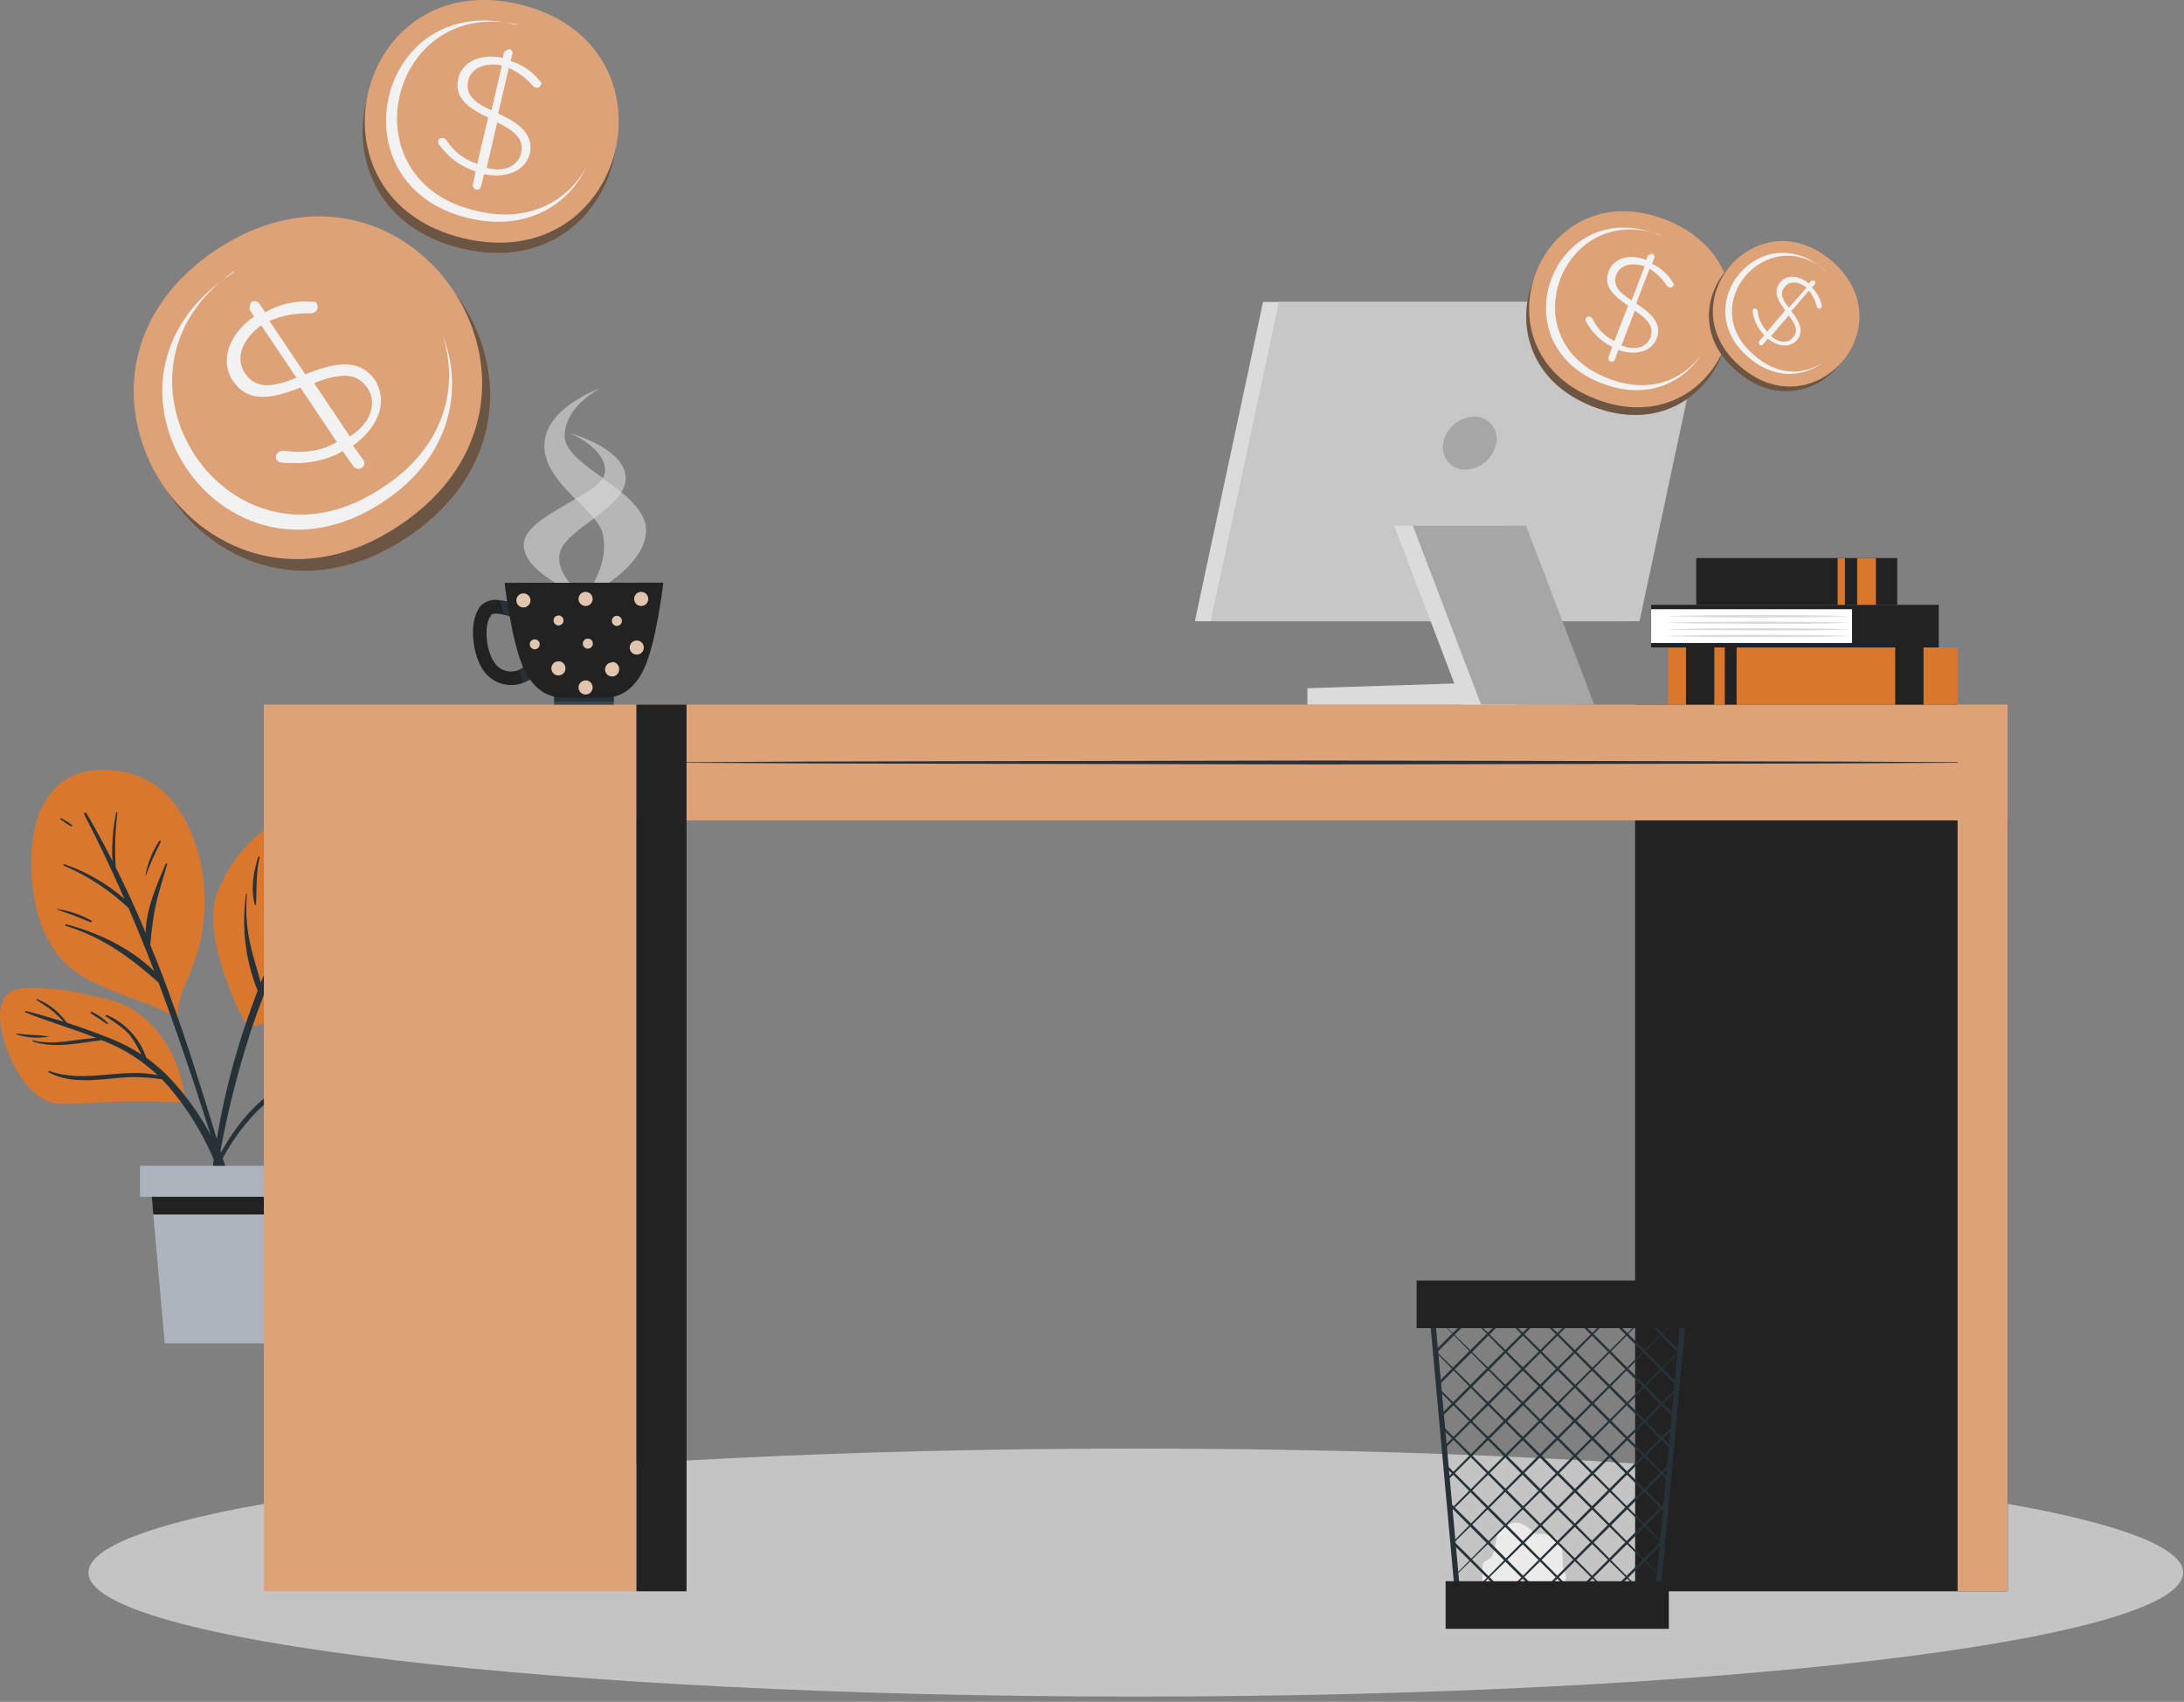 <svg width="412" height="321" viewBox="0 0 412 321" fill="none" xmlns="http://www.w3.org/2000/svg">
<rect x="0" y="0" width="412" height="321" fill="#808080" stroke="none"/>
<g clip-path="url(#clip0_781_114)">
<path d="M214.26 320.01C323.375 320.01 411.83 309.538 411.83 296.62C411.83 283.702 323.375 273.23 214.26 273.23C105.146 273.23 16.69 283.702 16.69 296.62C16.69 309.538 105.146 320.01 214.26 320.01Z" fill="#C4C4C4"/>
<path d="M38.26 164.94C38.91 169.418 38.679 173.98 37.58 178.37C37.069 180.407 36.38 182.394 35.52 184.31C34.45 186.77 33.34 189.17 33.6 191.86C33.86 192.03 32.97 192 32.94 191.74C25.8 187.65 16.54 186.9 11.01 180.24C8.519 176.979 6.941 173.113 6.44 169.04C5.621 164.561 5.709 159.964 6.7 155.52C7.7 151.87 9.78 148.35 13.21 146.57C16.64 144.79 21.38 144.88 25.1 146.04C33.12 148.5 37.11 157.24 38.26 164.94Z" fill="#D9772E"/>
<path d="M41.94 218.24L38.94 208.44C36.94 202.05 34.94 195.69 32.65 189.44C31.317 185.667 29.884 181.937 28.35 178.25C28.537 175.897 28.84 173.564 29.26 171.25C29.86 168.47 30.73 165.77 31.54 163.05C31.54 162.88 31.32 162.79 31.25 162.95C29.64 166.71 27.53 171.51 27.48 175.95C25.74 171.77 23.857 167.65 21.83 163.59C21.607 160.155 21.714 156.705 22.15 153.29C22.15 153.13 21.93 153.09 21.91 153.29C21.3 156.279 21.061 159.333 21.2 162.38C19.66 159.327 18.027 156.327 16.3 153.38C16.14 153.12 15.77 153.38 15.91 153.65C18.61 158.85 21.12 164.16 23.47 169.54C20.162 166.671 16.337 164.458 12.2 163.02C12.02 162.95 11.88 163.21 12.07 163.29C16.581 165.203 20.711 167.913 24.26 171.29C25.947 175.23 27.56 179.2 29.1 183.2C24.6 178.79 18.44 175.89 12.49 174.34C12.29 174.28 12.24 174.6 12.43 174.65C19.32 176.73 24.67 180.65 29.91 185.33C30.517 186.937 31.114 188.557 31.7 190.19C33.92 196.35 36.034 202.547 38.04 208.78C39.007 211.76 39.957 214.76 40.89 217.78C41.89 221 42.69 224.4 43.99 227.52C44.12 227.81 44.65 227.75 44.58 227.39C43.864 224.295 42.982 221.241 41.94 218.24Z" fill="#263238"/>
<path d="M30.02 158.65C28.74 160.609 27.86 162.801 27.43 165.1C27.43 165.16 27.51 165.19 27.53 165.1C28.339 162.936 29.277 160.822 30.34 158.77C30.45 158.59 30.14 158.46 30.02 158.65Z" fill="#263238"/>
<path d="M17.2 173.62C15.215 172.517 13.047 171.782 10.8 171.45C10.74 171.45 10.7 171.53 10.8 171.55C11.8 171.98 12.93 172.28 13.98 172.69C15.03 173.1 16.06 173.58 17.12 173.95C17.172 173.95 17.221 173.931 17.258 173.895C17.295 173.86 17.318 173.811 17.32 173.76C17.312 173.729 17.297 173.701 17.276 173.676C17.256 173.652 17.23 173.633 17.2 173.62Z" fill="#263238"/>
<path d="M13.58 155.61C12.933 155.117 12.24 154.689 11.51 154.33C11.486 154.32 11.46 154.319 11.435 154.326C11.411 154.333 11.389 154.349 11.375 154.37C11.361 154.392 11.354 154.417 11.357 154.443C11.36 154.468 11.371 154.492 11.39 154.51C12.017 155.01 12.686 155.455 13.39 155.84C13.57 155.92 13.71 155.69 13.58 155.61Z" fill="#263238"/>
<path d="M62.48 189.35C57.3 190.88 52.1 192.3 46.92 193.82C46.47 193.96 37.72 177.19 40.92 168.55C42.427 164.636 44.788 161.107 47.831 158.22C50.874 155.333 54.522 153.16 58.51 151.86C62.21 150.6 66.75 149.55 70.65 150.41C72.317 150.857 73.841 151.725 75.077 152.929C76.313 154.134 77.22 155.635 77.71 157.29C79.24 161.72 78.71 167.02 77.89 171.55C77.244 175.825 75.489 179.855 72.8 183.24C70.02 186.45 66.51 188.24 62.48 189.35Z" fill="#D9772E"/>
<path d="M69.98 173.41C66.709 175.012 63.315 176.35 59.83 177.41C57.508 178.032 55.243 178.851 53.06 179.86C55.26 174.987 57.637 170.197 60.19 165.49C63.646 164.612 66.855 162.952 69.57 160.64C69.71 160.52 69.57 160.32 69.38 160.43C66.597 162.218 63.63 163.703 60.53 164.86C61.22 163.59 61.91 162.32 62.62 161.05C62.82 160.7 62.33 160.35 62.1 160.69C59.38 164.641 56.921 168.767 54.74 173.04C54.211 169.295 54.05 165.507 54.26 161.73C54.26 161.63 54.13 161.62 54.11 161.73C53.441 165.875 53.468 170.103 54.19 174.24C52.37 177.87 50.72 181.58 49.19 185.34C48.6 183.08 47.84 180.85 47.32 178.58C46.54 175.308 46.29 171.931 46.58 168.58C46.574 168.565 46.564 168.551 46.551 168.542C46.537 168.533 46.521 168.528 46.505 168.528C46.489 168.528 46.473 168.533 46.459 168.542C46.446 168.551 46.436 168.565 46.43 168.58C45.521 174.761 46.27 181.073 48.6 186.87C47.74 189.14 46.91 191.41 46.16 193.68C42.26 205.289 39.95 217.371 39.29 229.6C39.306 229.656 39.343 229.705 39.393 229.736C39.443 229.768 39.502 229.78 39.56 229.77C39.6 229.761 39.637 229.739 39.666 229.709C39.694 229.679 39.713 229.641 39.72 229.6C41.081 217.538 43.668 205.647 47.44 194.11C48.94 189.59 50.67 185.21 52.56 180.91C55.62 180.01 58.66 178.78 61.67 177.74C64.674 176.841 67.509 175.452 70.06 173.63C70.071 173.62 70.079 173.609 70.085 173.596C70.091 173.583 70.094 173.569 70.094 173.555C70.094 173.541 70.091 173.527 70.085 173.514C70.079 173.501 70.071 173.489 70.06 173.48L69.98 173.41Z" fill="#263238"/>
<path d="M74.8 168.54C71.63 169.67 68.63 171.24 65.47 172.39C65.32 172.39 65.41 172.67 65.56 172.64C68.951 172.109 72.162 170.764 74.92 168.72C75.03 168.64 74.92 168.5 74.8 168.54Z" fill="#263238"/>
<path d="M48.96 161.71C48.96 161.54 48.75 161.45 48.7 161.62C47.83 164.54 47.23 167.62 48.08 170.62C48.08 170.649 48.092 170.677 48.113 170.698C48.133 170.718 48.161 170.73 48.19 170.73C48.22 170.73 48.248 170.718 48.268 170.698C48.289 170.677 48.3 170.649 48.3 170.62C48.45 167.6 48.26 164.67 48.96 161.71Z" fill="#263238"/>
<path d="M62.041 154.97C61.026 156.431 60.543 158.196 60.67 159.97C60.67 160.08 60.85 160.15 60.88 160.02C61.27 158.35 61.88 156.83 62.42 155.21C62.452 155.16 62.463 155.099 62.45 155.04C62.437 154.982 62.401 154.932 62.35 154.9C62.3 154.868 62.239 154.858 62.181 154.871C62.123 154.884 62.072 154.92 62.041 154.97Z" fill="#263238"/>
<path d="M0.91 196.74C2.43 201.56 6.03 208.24 11.74 208.24C15.44 208.24 19.17 207.84 22.88 207.78C26.88 207.72 30.88 207.78 34.8 207.97C35.13 207.97 34.33 196.07 24.8 190.27C22.12 188.64 18.8 188.13 15.8 187.47C12.323 186.646 8.753 186.273 5.18 186.36C2.99 186.45 1.18 186.92 0.38 189.16C-0.42 191.4 0.18 194.45 0.91 196.74Z" fill="#D9772E"/>
<path d="M5.02 190.72C7.34 191.31 9.68 192 12.02 192.72C11.414 192.056 10.77 191.428 10.09 190.84C9.09 190.01 7.99 189.35 6.92 188.62C6.83 188.56 6.92 188.38 7 188.43C9.261 189.364 11.212 190.917 12.63 192.91C15.54 193.85 18.41 194.91 21.18 196.02C23.095 196.795 24.927 197.76 26.65 198.9C26.089 197.692 25.42 196.537 24.65 195.45C23.38 193.81 21.65 192.9 20.01 191.73C19.991 191.725 19.973 191.715 19.958 191.702C19.943 191.689 19.93 191.673 19.922 191.655C19.913 191.637 19.909 191.618 19.909 191.598C19.908 191.578 19.912 191.558 19.92 191.54C19.924 191.521 19.933 191.504 19.945 191.488C19.956 191.473 19.971 191.46 19.988 191.451C20.005 191.441 20.024 191.435 20.043 191.434C20.062 191.432 20.081 191.434 20.1 191.44C20.119 191.433 20.14 191.433 20.16 191.44C21.895 192.191 23.453 193.297 24.734 194.687C26.016 196.077 26.992 197.72 27.6 199.51C29.591 200.935 31.41 202.586 33.02 204.43C39.34 211.61 44.32 221.16 44.33 230.9C44.33 231.13 43.96 231.2 43.92 230.96C42.314 221.41 38.169 212.468 31.92 205.07C31.47 204.55 31 204.07 30.53 203.56C28.783 203.318 27.023 203.181 25.26 203.15C23.26 203.15 21.26 203.45 19.18 203.61C15.85 203.88 12.18 203.92 9.18 202.25C9.04 202.17 9.18 201.94 9.28 202C15.99 204.43 23.02 201.34 29.74 202.8C26.858 200.071 23.485 197.913 19.8 196.44L19.18 196.2C14.88 196.71 10.33 197.84 6.18 196.44C6.155 196.429 6.135 196.411 6.123 196.387C6.11 196.364 6.105 196.336 6.11 196.31C6.113 196.297 6.119 196.284 6.128 196.273C6.137 196.262 6.147 196.253 6.159 196.246C6.172 196.24 6.185 196.236 6.199 196.235C6.213 196.234 6.227 196.235 6.24 196.24C10.24 197.24 14.17 195.98 18.17 195.78C13.82 194.08 9.38 192.78 5.02 191.05C4.63 190.95 4.62 190.61 5.02 190.72Z" fill="#263238"/>
<path d="M3.12 194.95C5.197 195.22 7.286 195.38 9.38 195.43L3.12 194.95ZM9.38 195.52C7.275 195.9 5.108 195.76 3.07 195.11C2.97 195.11 3.07 194.94 3.07 194.95L9.38 195.52Z" fill="#263238"/>
<path d="M17.26 190.82C18.42 191.339 19.471 192.072 20.36 192.98C20.377 193.002 20.386 193.03 20.386 193.058C20.387 193.086 20.377 193.114 20.36 193.136C20.343 193.159 20.32 193.176 20.293 193.183C20.265 193.191 20.236 193.19 20.21 193.18C19.68 192.8 19.14 192.44 18.59 192.09C18.04 191.74 17.59 191.45 17.08 191.09C17.07 191.067 17.065 191.042 17.064 191.017C17.064 190.992 17.069 190.967 17.078 190.944C17.087 190.921 17.101 190.9 17.119 190.882C17.136 190.864 17.157 190.85 17.18 190.84C17.203 190.823 17.232 190.816 17.26 190.82Z" fill="#263238"/>
<path d="M50.99 206.33C50.92 206.49 51.14 206.64 51.23 206.47C51.269 206.518 51.321 206.552 51.38 206.57C55.226 207.47 59.123 208.138 63.05 208.57C66.2 208.85 69.84 209.03 72.61 207.19C76.35 204.71 78.82 198.07 76.79 193.85C74.4 188.85 67.18 191.56 63.55 193.34C57.974 196.07 53.531 200.666 50.99 206.33Z" fill="#D9772E"/>
<path d="M48.179 208.64C50.302 206.611 52.651 204.833 55.179 203.34C57.011 200.499 59.424 198.079 62.26 196.24C62.389 196.15 62.51 196.36 62.38 196.46C60.108 198.268 58.09 200.373 56.38 202.72C59.194 201.18 62.115 199.844 65.12 198.72C66.198 196.728 67.83 195.092 69.82 194.01C69.82 194.01 69.9 194.01 69.82 194.08C68.174 195.327 66.739 196.829 65.57 198.53C67.35 197.86 69.139 197.25 70.939 196.65C71.1 196.6 71.159 196.84 71.01 196.9C67.809 198.15 64.549 199.47 61.389 200.98C65.246 201.59 69.174 201.59 73.03 200.98C73.14 200.98 73.19 201.11 73.03 201.14C69.008 202.332 64.736 202.398 60.679 201.33C58.664 202.309 56.708 203.404 54.819 204.61C56.407 204.479 58.005 204.61 59.55 205C62.28 205.636 65.076 205.952 67.879 205.94C67.9 205.946 67.917 205.959 67.929 205.976C67.942 205.993 67.948 206.014 67.948 206.035C67.948 206.056 67.942 206.076 67.929 206.093C67.917 206.11 67.9 206.123 67.879 206.13C63.05 206.96 58.489 204.77 53.7 205.34C51.917 206.547 50.244 207.909 48.7 209.41C45.717 212.394 43.26 215.859 41.429 219.66C39.429 223.76 38.319 228.11 36.69 232.35C36.684 232.369 36.674 232.387 36.662 232.402C36.649 232.418 36.633 232.43 36.616 232.44C36.598 232.449 36.578 232.455 36.559 232.457C36.539 232.458 36.519 232.456 36.499 232.45C36.462 232.436 36.431 232.409 36.413 232.374C36.395 232.339 36.39 232.298 36.4 232.26C37.94 223.81 42.099 214.6 48.179 208.64Z" fill="#263238"/>
<path d="M62.8 197.24C63.119 196.672 63.535 196.164 64.03 195.74C64.441 195.303 64.924 194.941 65.46 194.67C65.46 194.67 65.53 194.72 65.46 194.75C65.06 195.2 64.46 195.53 64.08 195.96C63.7 196.39 63.3 196.9 62.86 197.33C62.8 197.34 62.71 197.24 62.8 197.24Z" fill="#263238"/>
<path d="M70.71 199.78C71.43 199.6 72.18 199.62 72.91 199.47C73.64 199.32 74.33 199.05 75.05 198.83C75.065 198.816 75.085 198.808 75.105 198.808C75.125 198.808 75.145 198.816 75.16 198.83C75.174 198.845 75.182 198.865 75.182 198.885C75.182 198.905 75.174 198.925 75.16 198.94C73.842 199.746 72.296 200.097 70.76 199.94C70.76 199.94 70.8 199.85 70.71 199.78Z" fill="#263238"/>
<path d="M28.29 221.87L28.92 229.07L31.07 253.37H50.1L52.79 229.07L53.59 221.87H28.29Z" fill="#ADB4BD"/>
<path d="M28.29 221.87L28.92 229.07H52.79L53.59 221.87H28.29Z" fill="#222222"/>
<path d="M55.48 219.9H26.41V225.74H55.48V219.9Z" fill="#ADB4BD"/>
<path d="M378.74 132.9H308.46V300.15H378.74V132.9Z" fill="#222222"/>
<path d="M120.06 132.9H49.78V300.15H120.06V132.9Z" fill="#DEA278"/>
<path d="M378.74 132.9H120.06V154.74H378.74V132.9Z" fill="#DEA278"/>
<path d="M120.51 143.82L152.79 143.64L185.07 143.57L249.63 143.45L314.18 143.57L346.46 143.64L378.74 143.82L346.46 144L314.18 144.07L249.63 144.19L185.07 144.07L152.79 144L120.51 143.82Z" fill="#263238"/>
<path d="M129.51 132.9H120.06V300.15H129.51V132.9Z" fill="#222222"/>
<path d="M378.74 132.9H369.29V300.15H378.74V132.9Z" fill="#DEA278"/>
<path d="M306.3 117.18H225.41L238.27 56.95H319.16L306.3 117.18Z" fill="#DBDBDB"/>
<path d="M309.29 117.18H228.4L241.26 56.95H322.15L309.29 117.18Z" fill="#C7C7C7"/>
<path d="M282.26 83.58C282.011 84.951 281.3 86.195 280.244 87.105C279.189 88.015 277.853 88.536 276.46 88.58C275.363 88.612 274.298 88.21 273.497 87.461C272.695 86.712 272.222 85.676 272.18 84.58C272.169 84.245 272.196 83.909 272.26 83.58C272.508 82.21 273.218 80.967 274.272 80.057C275.325 79.147 276.659 78.626 278.05 78.58C279.149 78.545 280.218 78.945 281.024 79.694C281.829 80.444 282.306 81.481 282.35 82.58C282.363 82.916 282.333 83.252 282.26 83.58Z" fill="#A6A6A6"/>
<path d="M286.41 132.9H246.63V129.81L286.41 128.53V132.9Z" fill="#DBDBDB"/>
<path d="M297.23 132.9H275.87L263.01 99.15H284.37L297.23 132.9Z" fill="#DBDBDB"/>
<path d="M300.75 132.9H279.39L266.52 99.15H287.88L300.75 132.9Z" fill="#A6A6A6"/>
<path d="M369.28 122.12H314.65V132.9H369.28V122.12Z" fill="#D9772E"/>
<path d="M323.39 122.12H318.05V132.9H323.39V122.12Z" fill="#222222"/>
<path d="M327.6 122.12H325.37V132.9H327.6V122.12Z" fill="#222222"/>
<path d="M362.86 122.12H357.52V132.9H362.86V122.12Z" fill="#222222"/>
<path d="M349.38 114.08H311.48V122.12H349.38V114.08Z" fill="#222222"/>
<path d="M365.73 114.08H349.38V122.12H365.73V114.08Z" fill="#222222"/>
<path d="M349.38 114.91H311.48V121.28H349.38V114.91Z" fill="white"/>
<path d="M313.93 116.24C316.93 116.15 319.84 116.08 322.79 116.05L331.65 115.99L340.51 116.05C343.51 116.05 346.42 116.15 349.38 116.24C346.38 116.33 343.47 116.4 340.51 116.43L331.65 116.49L322.79 116.43C319.8 116.38 316.89 116.31 313.93 116.24Z" fill="#DBDBDB"/>
<path d="M313.93 117.47C316.93 117.38 319.84 117.31 322.79 117.28L331.65 117.22L340.51 117.28C343.51 117.28 346.42 117.38 349.38 117.47C346.38 117.57 343.47 117.63 340.51 117.67H331.65L322.79 117.61C319.8 117.63 316.89 117.56 313.93 117.47Z" fill="#DBDBDB"/>
<path d="M313.93 118.72C316.93 118.63 319.85 118.56 322.79 118.53L331.65 118.47L340.51 118.53C343.51 118.53 346.42 118.63 349.38 118.72C346.38 118.82 343.47 118.88 340.51 118.92H331.65L322.79 118.86C319.8 118.88 316.89 118.81 313.93 118.72Z" fill="#DBDBDB"/>
<path d="M313.93 119.97C316.93 119.88 319.85 119.81 322.79 119.78L331.65 119.72L340.51 119.78C343.51 119.78 346.42 119.88 349.38 119.97C346.38 120.07 343.47 120.13 340.51 120.17H331.65H322.79C319.8 120.13 316.89 120.07 313.93 119.97Z" fill="#DBDBDB"/>
<path d="M357.91 105.26H319.98V114.07H357.91V105.26Z" fill="#222222"/>
<path d="M353.88 105.26H350.35V114.07H353.88V105.26Z" fill="#D9772E"/>
<path d="M348.03 105.26H346.66V114.07H348.03V105.26Z" fill="#D9772E"/>
<path opacity="0.6" d="M110.03 112.76C110.03 112.76 121.87 107.31 121.87 99.99C121.87 92.67 106.52 87.99 106.52 82.26C106.52 76.53 113.26 73.24 113.26 73.24C113.26 73.24 102.69 76.85 102.69 84.08C102.69 91.31 112.8 96.24 113.73 100.75C115.07 107.24 110.03 112.76 110.03 112.76Z" fill="#DBDBDB"/>
<path opacity="0.6" d="M110.62 112.76C110.62 112.76 98.8 108.47 98.8 102.76C98.8 97.05 114.15 93.31 114.15 88.82C114.15 84.33 107.45 81.69 107.45 81.69C107.45 81.69 118.03 84.53 118.03 90.21C118.03 95.89 106.41 99.8 105.58 104.42C104.75 109.04 110.62 112.76 110.62 112.76Z" fill="#DBDBDB"/>
<path d="M115.79 131.15H104.53V132.91H115.79V131.15Z" fill="#37474F"/>
<path d="M115.79 131.15H104.53V132.31H115.79V131.15Z" fill="#263238"/>
<path d="M91.16 126.42C91.844 127.434 92.806 128.228 93.93 128.709C95.055 129.189 96.294 129.336 97.5 129.13C97.89 129.061 98.272 128.951 98.64 128.8C99.2 128.586 99.734 128.307 100.23 127.97L98.8 125.85C98.534 126.034 98.253 126.194 97.96 126.33C97.137 126.702 96.208 126.766 95.342 126.511C94.475 126.256 93.73 125.699 93.24 124.94C91.7 122.77 91.15 117.82 92.71 115.94C92.81 115.8 93.27 115.58 95.08 115.94C95.42 116.02 95.79 116.1 96.22 116.22C96.543 116.332 96.879 116.406 97.22 116.44V115.17L97.34 113.9L96.81 113.76C95.972 113.513 95.116 113.335 94.25 113.23C93.608 113.092 92.942 113.118 92.313 113.305C91.684 113.492 91.112 113.834 90.65 114.3C88.19 117.41 89.26 123.7 91.16 126.42Z" fill="#222222"/>
<path d="M98.8 125.85C98.534 126.033 98.253 126.194 97.96 126.33L98.64 128.8C99.2 128.586 99.734 128.307 100.23 127.97L98.8 125.85Z" fill="#263238"/>
<path d="M94.33 113.24L95.08 115.95C95.42 116.03 95.79 116.11 96.22 116.23C96.544 116.342 96.879 116.416 97.22 116.45V115.18L97.34 113.91L96.81 113.77C95.999 113.529 95.169 113.351 94.33 113.24Z" fill="#263238"/>
<path d="M125.14 109.9C125.14 109.9 123.8 121.37 121.45 126.24C119.1 131.11 115.86 131.61 113.84 131.61H106.47C104.47 131.61 101.19 131.07 98.86 126.24C96.53 121.41 95.18 109.93 95.18 109.93L125.14 109.9Z" fill="#222222"/>
<path d="M100.07 113.24C100.072 113.503 99.996 113.761 99.852 113.981C99.707 114.201 99.501 114.373 99.258 114.475C99.016 114.577 98.749 114.606 98.49 114.556C98.232 114.507 97.994 114.382 97.807 114.198C97.619 114.013 97.491 113.777 97.438 113.519C97.384 113.262 97.409 112.994 97.508 112.75C97.606 112.507 97.775 112.298 97.993 112.15C98.21 112.002 98.467 111.922 98.73 111.92C98.905 111.919 99.078 111.952 99.24 112.018C99.402 112.083 99.549 112.18 99.674 112.303C99.798 112.425 99.897 112.571 99.965 112.732C100.033 112.893 100.069 113.065 100.07 113.24ZM110.47 111.64C110.207 111.64 109.95 111.718 109.731 111.864C109.512 112.01 109.342 112.218 109.241 112.461C109.141 112.704 109.114 112.972 109.166 113.23C109.217 113.488 109.344 113.725 109.53 113.911C109.716 114.097 109.953 114.223 110.211 114.275C110.469 114.326 110.736 114.3 110.979 114.199C111.222 114.098 111.43 113.928 111.576 113.709C111.722 113.49 111.8 113.233 111.8 112.97C111.8 112.617 111.66 112.279 111.411 112.03C111.161 111.78 110.823 111.64 110.47 111.64ZM110.47 128.34C110.207 128.34 109.95 128.418 109.731 128.564C109.512 128.71 109.342 128.918 109.241 129.161C109.141 129.404 109.114 129.672 109.166 129.93C109.217 130.188 109.344 130.425 109.53 130.611C109.716 130.797 109.953 130.923 110.211 130.975C110.469 131.026 110.736 131 110.979 130.899C111.222 130.798 111.43 130.628 111.576 130.409C111.722 130.19 111.8 129.933 111.8 129.67C111.803 129.494 111.77 129.319 111.705 129.155C111.639 128.991 111.541 128.842 111.418 128.717C111.294 128.591 111.146 128.491 110.984 128.423C110.821 128.355 110.646 128.32 110.47 128.32V128.34ZM120.12 120.81C119.857 120.81 119.6 120.888 119.381 121.034C119.162 121.18 118.992 121.388 118.891 121.631C118.791 121.874 118.764 122.142 118.816 122.4C118.867 122.658 118.994 122.895 119.18 123.081C119.366 123.267 119.603 123.393 119.861 123.445C120.119 123.496 120.386 123.47 120.629 123.369C120.872 123.268 121.08 123.098 121.226 122.879C121.372 122.66 121.45 122.403 121.45 122.14C121.45 121.787 121.31 121.449 121.061 121.2C120.811 120.95 120.473 120.81 120.12 120.81ZM105.34 124.74C105.077 124.74 104.82 124.818 104.601 124.964C104.382 125.11 104.212 125.318 104.111 125.561C104.011 125.804 103.984 126.072 104.036 126.33C104.087 126.588 104.214 126.825 104.4 127.011C104.586 127.197 104.823 127.323 105.081 127.375C105.339 127.426 105.606 127.4 105.849 127.299C106.092 127.198 106.3 127.028 106.446 126.809C106.592 126.59 106.67 126.333 106.67 126.07C106.674 125.897 106.644 125.724 106.581 125.563C106.519 125.401 106.425 125.253 106.305 125.128C106.185 125.003 106.042 124.902 105.883 124.832C105.724 124.762 105.553 124.724 105.38 124.72L105.34 124.74ZM120.96 111.64C120.697 111.64 120.44 111.718 120.221 111.864C120.002 112.01 119.832 112.218 119.731 112.461C119.631 112.704 119.604 112.972 119.656 113.23C119.707 113.488 119.834 113.725 120.02 113.911C120.206 114.097 120.443 114.223 120.701 114.275C120.959 114.326 121.226 114.3 121.469 114.199C121.712 114.098 121.92 113.928 122.066 113.709C122.212 113.49 122.29 113.233 122.29 112.97C122.29 112.617 122.15 112.279 121.901 112.03C121.651 111.78 121.313 111.64 120.96 111.64ZM110.32 120.64C110.123 120.789 109.991 121.009 109.953 121.253C109.914 121.497 109.973 121.747 110.116 121.949C110.259 122.15 110.475 122.288 110.718 122.333C110.961 122.378 111.212 122.327 111.418 122.19C111.624 122.053 111.768 121.841 111.82 121.599C111.872 121.357 111.828 121.105 111.696 120.895C111.565 120.685 111.357 120.535 111.117 120.477C110.877 120.418 110.623 120.455 110.41 120.58H110.32V120.64ZM100.23 120.85C100.052 121.019 99.947 121.25 99.937 121.495C99.927 121.741 100.013 121.98 100.178 122.162C100.342 122.344 100.571 122.455 100.816 122.471C101.06 122.487 101.302 122.406 101.488 122.247C101.674 122.087 101.791 121.861 101.812 121.617C101.834 121.372 101.76 121.129 101.605 120.939C101.45 120.749 101.226 120.627 100.983 120.599C100.739 120.571 100.494 120.64 100.3 120.79L100.23 120.85ZM115.8 116.35C115.603 116.499 115.471 116.719 115.433 116.963C115.394 117.207 115.453 117.457 115.596 117.659C115.739 117.86 115.955 117.998 116.198 118.043C116.441 118.088 116.692 118.037 116.898 117.9C117.104 117.763 117.248 117.551 117.3 117.309C117.352 117.067 117.308 116.815 117.176 116.605C117.045 116.395 116.837 116.245 116.597 116.187C116.357 116.128 116.103 116.165 115.89 116.29H115.8V116.35ZM115.43 124.94C115.168 124.948 114.913 125.034 114.699 125.186C114.485 125.338 114.321 125.55 114.228 125.795C114.134 126.041 114.115 126.308 114.174 126.564C114.232 126.82 114.364 127.054 114.555 127.234C114.745 127.415 114.985 127.535 115.244 127.58C115.503 127.625 115.769 127.592 116.009 127.486C116.249 127.379 116.452 127.204 116.593 126.983C116.734 126.761 116.806 126.503 116.8 126.24C116.807 126.064 116.779 125.889 116.718 125.723C116.656 125.558 116.563 125.407 116.443 125.278C116.323 125.149 116.179 125.044 116.019 124.971C115.859 124.898 115.686 124.857 115.51 124.85L115.43 124.94ZM104.72 116.35C104.542 116.519 104.437 116.75 104.427 116.995C104.417 117.241 104.503 117.48 104.668 117.662C104.832 117.844 105.061 117.955 105.306 117.971C105.55 117.987 105.792 117.906 105.978 117.747C106.164 117.587 106.281 117.361 106.302 117.117C106.324 116.872 106.25 116.629 106.095 116.439C105.94 116.249 105.716 116.127 105.473 116.099C105.229 116.071 104.984 116.14 104.79 116.29H104.72V116.35Z" fill="#E2C5AF"/>
<path d="M286.68 301.57C288.03 302.01 289.24 303 290 301.68C290.76 300.36 292.84 300.75 293.61 300.47C294.38 300.19 295.46 297.96 295.41 297.27C295.36 296.58 294.8 295.86 294.8 295.24C294.809 294.392 294.769 293.544 294.68 292.7C294.722 292.123 294.596 291.546 294.318 291.038C294.039 290.531 293.62 290.115 293.11 289.84C292.125 289.439 291.061 289.268 290 289.34C289.11 289.25 288.46 287.83 286.69 287.29C284.92 286.75 282.62 288.72 282.42 289.51C282.22 290.3 282.05 292.7 281.42 293.59C280.79 294.48 279.85 294.19 279.69 295.3C279.53 296.41 279.59 298.3 279.91 298.58C280.23 298.86 281.1 298.41 281.49 299.08C281.88 299.75 282.24 301.52 283.04 301.92C283.84 302.32 285.64 301.24 286.68 301.57Z" fill="#EBEBEB"/>
<path d="M272.03 247.59L270.31 249.32L270.25 248.69V248.68L271.35 247.59H272.03Z" fill="#263238"/>
<path d="M278.55 247.59L272.7 253.48L270.81 255.35L270.78 254.95V254.94L270.76 254.73L272.35 253.13L277.92 247.59H278.55Z" fill="#263238"/>
<path d="M285.08 247.59L275.97 256.76L271.33 261.37L271.32 261.27L271.28 260.77L275.62 256.4L284.49 247.59H285.08Z" fill="#263238"/>
<path d="M291.61 247.59L279.25 260.02L271.84 267.38L271.79 266.82L278.89 259.68L291.05 247.59H291.61Z" fill="#263238"/>
<path d="M298.11 247.59C297.23 248.5 296.34 249.4 295.45 250.3L282.52 263.3L272.35 273.41V272.87L282.21 262.94L295.21 250.02C296.03 249.2 296.86 248.39 297.69 247.58L298.11 247.59Z" fill="#263238"/>
<path d="M304.61 247.59L298.72 253.59L285.8 266.59L272.86 279.43V278.93L285.44 266.24L298.44 253.31L304.24 247.6L304.61 247.59Z" fill="#263238"/>
<path d="M311.07 247.59C308.07 250.69 305.043 253.776 301.99 256.85L289.07 269.85L276.07 282.78C275.18 283.67 274.28 284.55 273.38 285.43V285.01C274.19 284.17 275.02 283.34 275.84 282.51L288.77 269.51L301.77 256.59C304.81 253.577 307.863 250.577 310.93 247.59H311.07Z" fill="#263238"/>
<path d="M317.44 247.66C313.4 251.82 309.343 255.96 305.27 260.08L292.34 273.08L279.34 286L273.88 291.37V291.04L279.1 285.73L292.02 272.73L305.02 259.81C309.133 255.757 313.273 251.707 317.44 247.66Z" fill="#263238"/>
<path d="M316.85 254.71V254.93C314.09 257.75 311.327 260.563 308.56 263.37L295.64 276.37L282.64 289.3C279.914 291.967 277.17 294.66 274.41 297.38V297.18L282.41 289.05L295.33 276.05L308.33 263.12C311.15 260.307 313.99 257.503 316.85 254.71Z" fill="#263238"/>
<path d="M316.26 261.77V262.24L311.87 266.7L298.94 279.7L285.94 292.62C282.4 296.12 278.844 299.607 275.27 303.08H275.15C278.63 299.48 282.134 295.903 285.66 292.35L298.59 279.35L311.59 266.43L316.26 261.77Z" fill="#263238"/>
<path d="M315.65 268.85L315.6 269.42L315.09 269.94L302.17 282.94L289.17 295.86C286.75 298.267 284.314 300.663 281.86 303.05H281.57L288.9 295.59L301.82 282.59L314.82 269.66L315.65 268.85Z" fill="#263238"/>
<path d="M315.04 275.98V276.61L305.44 286.19L292.44 299.12L288.44 303.03H288.02L292.14 298.85L305.07 285.85L315.04 275.98Z" fill="#263238"/>
<path d="M314.44 283.1L314.38 283.79L308.71 289.5L295.71 302.42L295.06 303.06H294.54L295.44 302.15L308.36 289.15L314.44 283.1Z" fill="#263238"/>
<path d="M313.83 290.23L313.77 290.98L311.99 292.77L301.63 303.06H301.06L311.63 292.42L313.83 290.23Z" fill="#263238"/>
<path d="M313.23 297.38V297.41L313.17 298.13L308.21 303.06H307.59L313.23 297.38Z" fill="#263238"/>
<path d="M317.36 248.68L317.3 249.33L315.58 247.59H316.26L317.36 248.68Z" fill="#263238"/>
<path d="M316.85 254.73L316.79 255.35L314.91 253.48L309.05 247.59H309.69L315.26 253.13L316.85 254.73Z" fill="#263238"/>
<path d="M316.33 260.77L316.29 261.27L316.28 261.38L311.63 256.76L302.52 247.59H303.12L311.99 256.4L316.33 260.77Z" fill="#263238"/>
<path d="M315.82 266.83L315.77 267.4L308.36 260.02L296 247.59H296.55L308.71 259.68L315.82 266.83Z" fill="#263238"/>
<path d="M315.31 272.89L315.26 273.42L305.09 263.31L292.16 250.31C291.27 249.41 290.38 248.51 289.5 247.6H289.95C290.78 248.41 291.61 249.22 292.43 250.04L305.43 262.96L315.31 272.89Z" fill="#263238"/>
<path d="M314.8 278.93V279.43L301.86 266.58L288.94 253.58C286.94 251.58 284.976 249.58 283.05 247.58H283.41L289.21 253.29L302.21 266.22L314.8 278.93Z" fill="#263238"/>
<path d="M314.26 285.01V285.44L311.56 282.78L298.56 269.85L285.63 256.85C282.603 253.77 279.58 250.683 276.56 247.59H276.8C279.86 250.57 282.913 253.57 285.96 256.59L298.96 269.51L311.89 282.51L314.26 285.01Z" fill="#263238"/>
<path d="M313.8 291.09V291.42C311.97 289.65 310.15 287.85 308.33 286.05L295.33 273.13L282.41 260.13C278.33 256.01 274.274 251.87 270.24 247.71C274.407 251.763 278.554 255.827 282.68 259.9L295.68 272.82L308.6 285.82C310.3 287.57 312.04 289.32 313.8 291.09Z" fill="#263238"/>
<path d="M313.26 297.24V297.47C310.5 294.803 307.757 292.11 305.03 289.39L292.03 276.46L279.11 263.46C276.35 260.66 273.587 257.846 270.82 255.02V254.78C273.7 257.566 276.56 260.37 279.4 263.19L292.4 276.12L305.33 289.12L313.26 297.24Z" fill="#263238"/>
<path d="M312.51 303.06H312.39C308.824 299.593 305.267 296.106 301.72 292.6L288.72 279.68L275.79 266.68L271.4 262.24V261.8C272.98 263.34 274.54 264.88 276.1 266.43L289.1 279.35L302.02 292.35C305.51 295.89 309.03 299.46 312.51 303.06Z" fill="#263238"/>
<path d="M306.05 303.06H305.8C303.36 300.673 300.923 298.277 298.49 295.87L285.49 282.95L272.57 269.95L272.06 269.43L272.01 268.87C272.29 269.13 272.56 269.41 272.84 269.68L285.84 282.61L298.76 295.61C301.193 298.077 303.623 300.56 306.05 303.06Z" fill="#263238"/>
<path d="M299.56 303.06H299.15C297.82 301.73 296.49 300.42 295.15 299.15L282.15 286.22L272.6 276.62L272.55 275.98L282.5 285.87L295.43 298.87C296.8 300.24 298.2 301.66 299.56 303.06Z" fill="#263238"/>
<path d="M293.07 303.06H292.55L291.9 302.42L278.9 289.5L273.24 283.8L273.18 283.1L279.26 289.1L292.18 302.1L293.07 303.06Z" fill="#263238"/>
<path d="M286.55 303.06H285.98L275.62 292.77L273.84 290.98V290.96L273.77 290.24L275.97 292.42L286.55 303.06Z" fill="#263238"/>
<path d="M280.02 303.06H279.4L274.44 298.13L274.38 297.38L280.02 303.06Z" fill="#263238"/>
<path d="M270.642 247.66L269.646 247.751L274.694 303.111L275.69 303.02L270.642 247.66Z" fill="#263238"/>
<path d="M317.124 247.701L312.019 303.056L313.014 303.148L318.12 247.793L317.124 247.701Z" fill="#263238"/>
<path d="M320.28 241.53H267.24V250.51H320.28V241.53Z" fill="#222222"/>
<path d="M314.81 298.25H272.71V307.23H314.81V298.25Z" fill="#222222"/>
<path d="M42.29 49.34C5.81 73.6 40.21 125.7 76.89 101.34C113.46 76.78 78.97 24.98 42.29 49.34Z" fill="#DEA278"/>
<path opacity="0.6" d="M42.29 49.34C5.81 73.6 40.21 125.7 76.89 101.34C113.46 76.78 78.97 24.98 42.29 49.34Z" fill="#222222"/>
<path d="M40.86 47.06C4.18 71.42 38.8 123.43 75.26 99.17C111.93 74.81 77.64 22.9 40.86 47.06Z" fill="#DEA278"/>
<path d="M83.48 63.17C87.54 73.4 85.14 86.24 72.19 94.72C41.8 114.78 13.08 71.58 43.73 51.61C43.845 51.57 43.949 51.504 44.033 51.417C44.118 51.33 44.182 51.225 44.22 51.11C16.22 70.43 43.38 111.46 72.22 91.92C84.11 84.24 86.62 72.61 83.48 63.17Z" fill="#F2F2F2"/>
<path d="M47.51 56.95C47.638 56.873 47.78 56.824 47.929 56.806C48.077 56.789 48.227 56.802 48.37 56.847C48.512 56.891 48.644 56.965 48.756 57.064C48.868 57.163 48.958 57.284 49.02 57.42L50.02 58.91C52.667 57.364 55.724 56.666 58.779 56.91C59.279 56.91 59.779 56.91 59.779 57.39C59.854 57.519 59.901 57.662 59.918 57.81C59.934 57.959 59.919 58.109 59.874 58.251C59.829 58.393 59.754 58.524 59.655 58.636C59.556 58.748 59.435 58.838 59.3 58.9C59.032 59.069 58.715 59.143 58.4 59.11C55.803 59.023 53.218 59.508 50.83 60.53L57.59 70.61C64.439 67.81 68.139 68.15 70.689 71.61C73.249 75.61 71.529 80.48 66.59 84.06L68.59 86.83C68.664 86.958 68.711 87.101 68.727 87.248C68.744 87.396 68.728 87.545 68.683 87.687C68.638 87.828 68.564 87.958 68.465 88.069C68.366 88.18 68.245 88.269 68.109 88.33C67.844 88.448 67.544 88.465 67.266 88.379C66.988 88.292 66.751 88.108 66.6 87.86L64.659 85.09C61.2 87.09 57.41 87.6 53.209 87.27C52.709 87.27 52.599 87.08 52.209 86.79C52.125 86.662 52.069 86.517 52.047 86.365C52.023 86.213 52.034 86.058 52.077 85.911C52.119 85.763 52.194 85.627 52.294 85.511C52.395 85.395 52.52 85.303 52.66 85.24C52.919 85.06 53.237 84.985 53.55 85.03C57.059 85.47 60.45 85.22 63.55 83.37L56.66 73.09C50.01 75.79 46.309 75.45 43.849 71.69C41.489 68.13 43.109 63.01 47.95 59.69L47.039 58.4C47.13 58.1 47.109 57.1 47.51 56.9V56.95ZM55.929 71.24L49.279 61.36C45.62 64.01 44.279 67.73 46.279 70.5C47.959 72.83 50.37 73.59 55.929 71.24ZM59.239 72.24L65.999 82.33C70.15 79.67 71.189 75.85 69.249 73.09C67.51 70.72 65.1 69.96 59.249 72.25L59.239 72.24Z" fill="#F2F2F2"/>
<path d="M97.58 2.72C66.6 -4.64 55.97 39.48 87.1 46.89C118.23 54.3 128.72 10.13 97.58 2.72Z" fill="#DEA278"/>
<path opacity="0.6" d="M97.58 2.72C66.6 -4.64 55.97 39.48 87.1 46.89C118.23 54.3 128.72 10.13 97.58 2.72Z" fill="#222222"/>
<path d="M98.08 0.83C66.95 -6.58 56.47 37.59 87.45 44.95C118.43 52.31 129.16 8.4 98.08 0.83Z" fill="#DEA278"/>
<path d="M110.65 31.47C107.23 38.69 99.23 43.78 88.29 41.11C62.58 34.93 71.29 -1.78 97.09 4.61C97.169 4.65 97.257 4.67 97.345 4.67C97.434 4.67 97.521 4.65 97.6 4.61C73.46 -0.66 65.11 34.1 89.8 39.75C99.8 42.24 107.2 37.82 110.65 31.47Z" fill="#F2F2F2"/>
<path d="M96.13 9.24C96.23 9.272 96.321 9.323 96.4 9.391C96.479 9.459 96.543 9.542 96.589 9.635C96.635 9.729 96.661 9.831 96.667 9.935C96.672 10.039 96.656 10.143 96.62 10.24L96.34 11.52C98.502 12.164 100.41 13.464 101.8 15.24C102.05 15.5 102.3 15.76 102.04 16.01C102.009 16.11 101.958 16.201 101.89 16.281C101.822 16.36 101.739 16.425 101.646 16.471C101.553 16.518 101.451 16.545 101.347 16.552C101.243 16.559 101.139 16.544 101.04 16.51C100.817 16.455 100.619 16.324 100.48 16.14C99.242 14.717 97.706 13.583 95.98 12.82L93.98 21.41C98.86 23.65 100.52 25.79 99.98 28.86C99.14 32.18 95.68 33.71 91.33 32.86L90.71 35.24C90.68 35.34 90.629 35.433 90.562 35.513C90.495 35.593 90.412 35.658 90.318 35.705C90.224 35.752 90.122 35.779 90.018 35.785C89.913 35.791 89.809 35.776 89.71 35.74C89.526 35.656 89.376 35.51 89.287 35.328C89.198 35.145 89.174 34.938 89.22 34.74L89.73 32.34C86.977 31.444 84.58 29.692 82.89 27.34C82.64 27.08 82.69 26.92 82.65 26.56C82.682 26.461 82.733 26.369 82.801 26.29C82.869 26.212 82.952 26.147 83.046 26.101C83.139 26.056 83.241 26.029 83.345 26.024C83.449 26.018 83.553 26.034 83.65 26.07C83.874 26.125 84.072 26.256 84.21 26.44C85.575 28.558 87.632 30.138 90.03 30.91L92.09 22.17C87.36 19.98 85.71 17.84 86.48 14.67C87.21 11.67 90.73 9.98 94.87 10.93L95.1 9.8C95.31 9.7 95.83 9.2 96.1 9.31L96.13 9.24ZM92.73 20.78L94.68 12.34C91.46 11.72 88.82 12.85 88.31 15.25C87.91 17.38 88.7 19.04 92.73 20.81V20.78ZM93.8 23.09L91.8 31.68C95.28 32.56 97.8 31.23 98.33 28.82C98.73 26.72 97.93 25.07 93.81 23.09H93.8Z" fill="#F2F2F2"/>
<path d="M313.6 42.87C289.88 33.67 276.66 67.43 300.49 76.69C324.32 85.95 337.44 52.13 313.6 42.87Z" fill="#DEA278"/>
<path opacity="0.6" d="M313.6 42.87C289.88 33.67 276.66 67.43 300.49 76.69C324.32 85.95 337.44 52.13 313.6 42.87Z" fill="#222222"/>
<path d="M314.2 41.43C290.37 32.17 277.26 65.99 300.98 75.24C324.7 84.49 337.98 50.81 314.2 41.43Z" fill="#DEA278"/>
<path d="M320.8 67.05C317.3 72.4 310.41 75.55 302.04 72.25C282.36 64.55 293.25 36.44 312.98 44.31C313.039 44.35 313.107 44.377 313.177 44.389C313.248 44.401 313.32 44.398 313.39 44.38C294.86 37.57 284.46 64.17 303.39 71.38C311.03 74.4 317.39 71.7 320.8 67.05Z" fill="#F2F2F2"/>
<path d="M311.74 47.89C311.818 47.927 311.888 47.98 311.945 48.045C312.003 48.11 312.046 48.186 312.072 48.269C312.098 48.351 312.107 48.439 312.098 48.525C312.089 48.611 312.063 48.694 312.02 48.77L311.65 49.77C313.279 50.498 314.642 51.714 315.55 53.25C315.72 53.48 315.89 53.72 315.66 53.89C315.624 53.968 315.573 54.038 315.508 54.095C315.443 54.152 315.368 54.194 315.285 54.22C315.203 54.245 315.117 54.253 315.031 54.243C314.946 54.233 314.864 54.204 314.79 54.16C314.702 54.132 314.62 54.086 314.55 54.026C314.48 53.966 314.422 53.892 314.38 53.81C313.559 52.545 312.466 51.479 311.18 50.69L308.65 57.24C312.27 59.55 313.35 61.43 312.56 63.79C311.56 66.33 308.63 67.16 305.28 66.01L304.62 67.86C304.584 67.939 304.532 68.01 304.467 68.068C304.402 68.126 304.325 68.17 304.242 68.196C304.159 68.223 304.072 68.231 303.985 68.222C303.899 68.212 303.815 68.184 303.74 68.14C303.597 68.052 303.491 67.916 303.441 67.756C303.391 67.596 303.402 67.423 303.47 67.27L304.13 65.42C302.047 64.407 300.342 62.757 299.26 60.71C299.09 60.48 299.15 60.36 299.15 60.07C299.186 59.99 299.238 59.919 299.303 59.861C299.368 59.803 299.444 59.76 299.527 59.733C299.61 59.707 299.698 59.698 299.785 59.708C299.871 59.718 299.955 59.746 300.03 59.79C300.202 59.858 300.344 59.986 300.43 60.15C301.282 61.973 302.737 63.446 304.55 64.32L307.14 57.63C303.63 55.37 302.55 53.5 303.51 51.08C304.47 48.66 307.39 47.83 310.56 49.03L310.86 48.16C311.04 48.16 311.51 47.77 311.74 47.88V47.89ZM307.8 56.66L310.26 50.24C307.77 49.39 305.56 50 304.9 51.84C304.35 53.42 304.8 54.82 307.8 56.66ZM308.41 58.58L305.88 65.16C308.54 66.24 310.69 65.46 311.36 63.61C311.9 62 311.46 60.61 308.41 58.61V58.58Z" fill="#F2F2F2"/>
<path d="M344.8 50.04C330.8 37.97 313.53 57.89 327.61 70.04C341.69 82.19 358.9 62.17 344.8 50.04Z" fill="#DEA278"/>
<path opacity="0.6" d="M344.8 50.04C330.8 37.97 313.53 57.89 327.61 70.04C341.69 82.19 358.9 62.17 344.8 50.04Z" fill="#222222"/>
<path d="M345.58 49.24C331.5 37.11 314.31 57.1 328.33 69.16C342.35 81.22 359.59 61.39 345.58 49.24Z" fill="#DEA278"/>
<path d="M343.89 68.35C340.2 71.17 334.71 71.65 329.78 67.35C318.17 57.3 332.45 40.69 344.06 50.87C344.089 50.913 344.128 50.947 344.173 50.972C344.218 50.996 344.269 51.009 344.32 51.01C333.32 41.85 319.69 57.55 330.93 67.01C335.4 71.01 340.41 70.71 343.89 68.35Z" fill="#F2F2F2"/>
<path d="M342.32 53.02C342.367 53.062 342.405 53.114 342.43 53.171C342.456 53.229 342.469 53.292 342.469 53.355C342.469 53.418 342.456 53.48 342.43 53.538C342.405 53.596 342.367 53.648 342.32 53.69L341.8 54.24C342.74 55.133 343.38 56.297 343.63 57.57C343.69 57.77 343.75 57.98 343.55 58.04C343.508 58.087 343.456 58.124 343.398 58.15C343.341 58.176 343.278 58.189 343.215 58.189C343.152 58.189 343.089 58.176 343.031 58.15C342.974 58.124 342.922 58.087 342.88 58.04C342.775 57.955 342.707 57.834 342.69 57.7C342.43 56.636 341.939 55.642 341.25 54.79L337.93 58.68C339.85 61.15 340.13 62.68 339.02 64.12C337.7 65.61 335.5 65.48 333.49 63.88L332.58 64.98C332.539 65.028 332.489 65.067 332.432 65.094C332.375 65.12 332.313 65.134 332.25 65.134C332.187 65.134 332.125 65.12 332.068 65.094C332.011 65.067 331.96 65.028 331.92 64.98C331.837 64.888 331.791 64.769 331.791 64.645C331.791 64.521 331.837 64.402 331.92 64.31L332.82 63.21C331.636 62.013 330.868 60.467 330.63 58.8C330.57 58.6 330.63 58.54 330.71 58.34C330.751 58.291 330.802 58.252 330.86 58.226C330.918 58.199 330.981 58.185 331.045 58.185C331.109 58.185 331.172 58.199 331.229 58.226C331.287 58.252 331.339 58.291 331.38 58.34C331.48 58.428 331.548 58.548 331.57 58.68C331.712 60.136 332.351 61.499 333.38 62.54L336.77 58.54C334.92 56.15 334.63 54.6 335.88 53.18C337.13 51.76 339.33 51.89 341.21 53.48L341.63 52.96C341.76 52.96 342.16 52.85 342.29 52.96L342.32 53.02ZM337.49 58.02L340.8 54.24C339.3 53.06 337.64 52.94 336.74 54.04C335.84 55.14 335.89 56.08 337.49 58.07V58.02ZM337.44 59.49L334.11 63.38C335.67 64.76 337.34 64.75 338.24 63.65C339.14 62.55 339.04 61.65 337.44 59.49Z" fill="#F2F2F2"/>
</g>
<defs>
<clipPath id="clip0_781_114">
<rect width="411.83" height="320.01" fill="white"/>
</clipPath>
</defs>
</svg>
